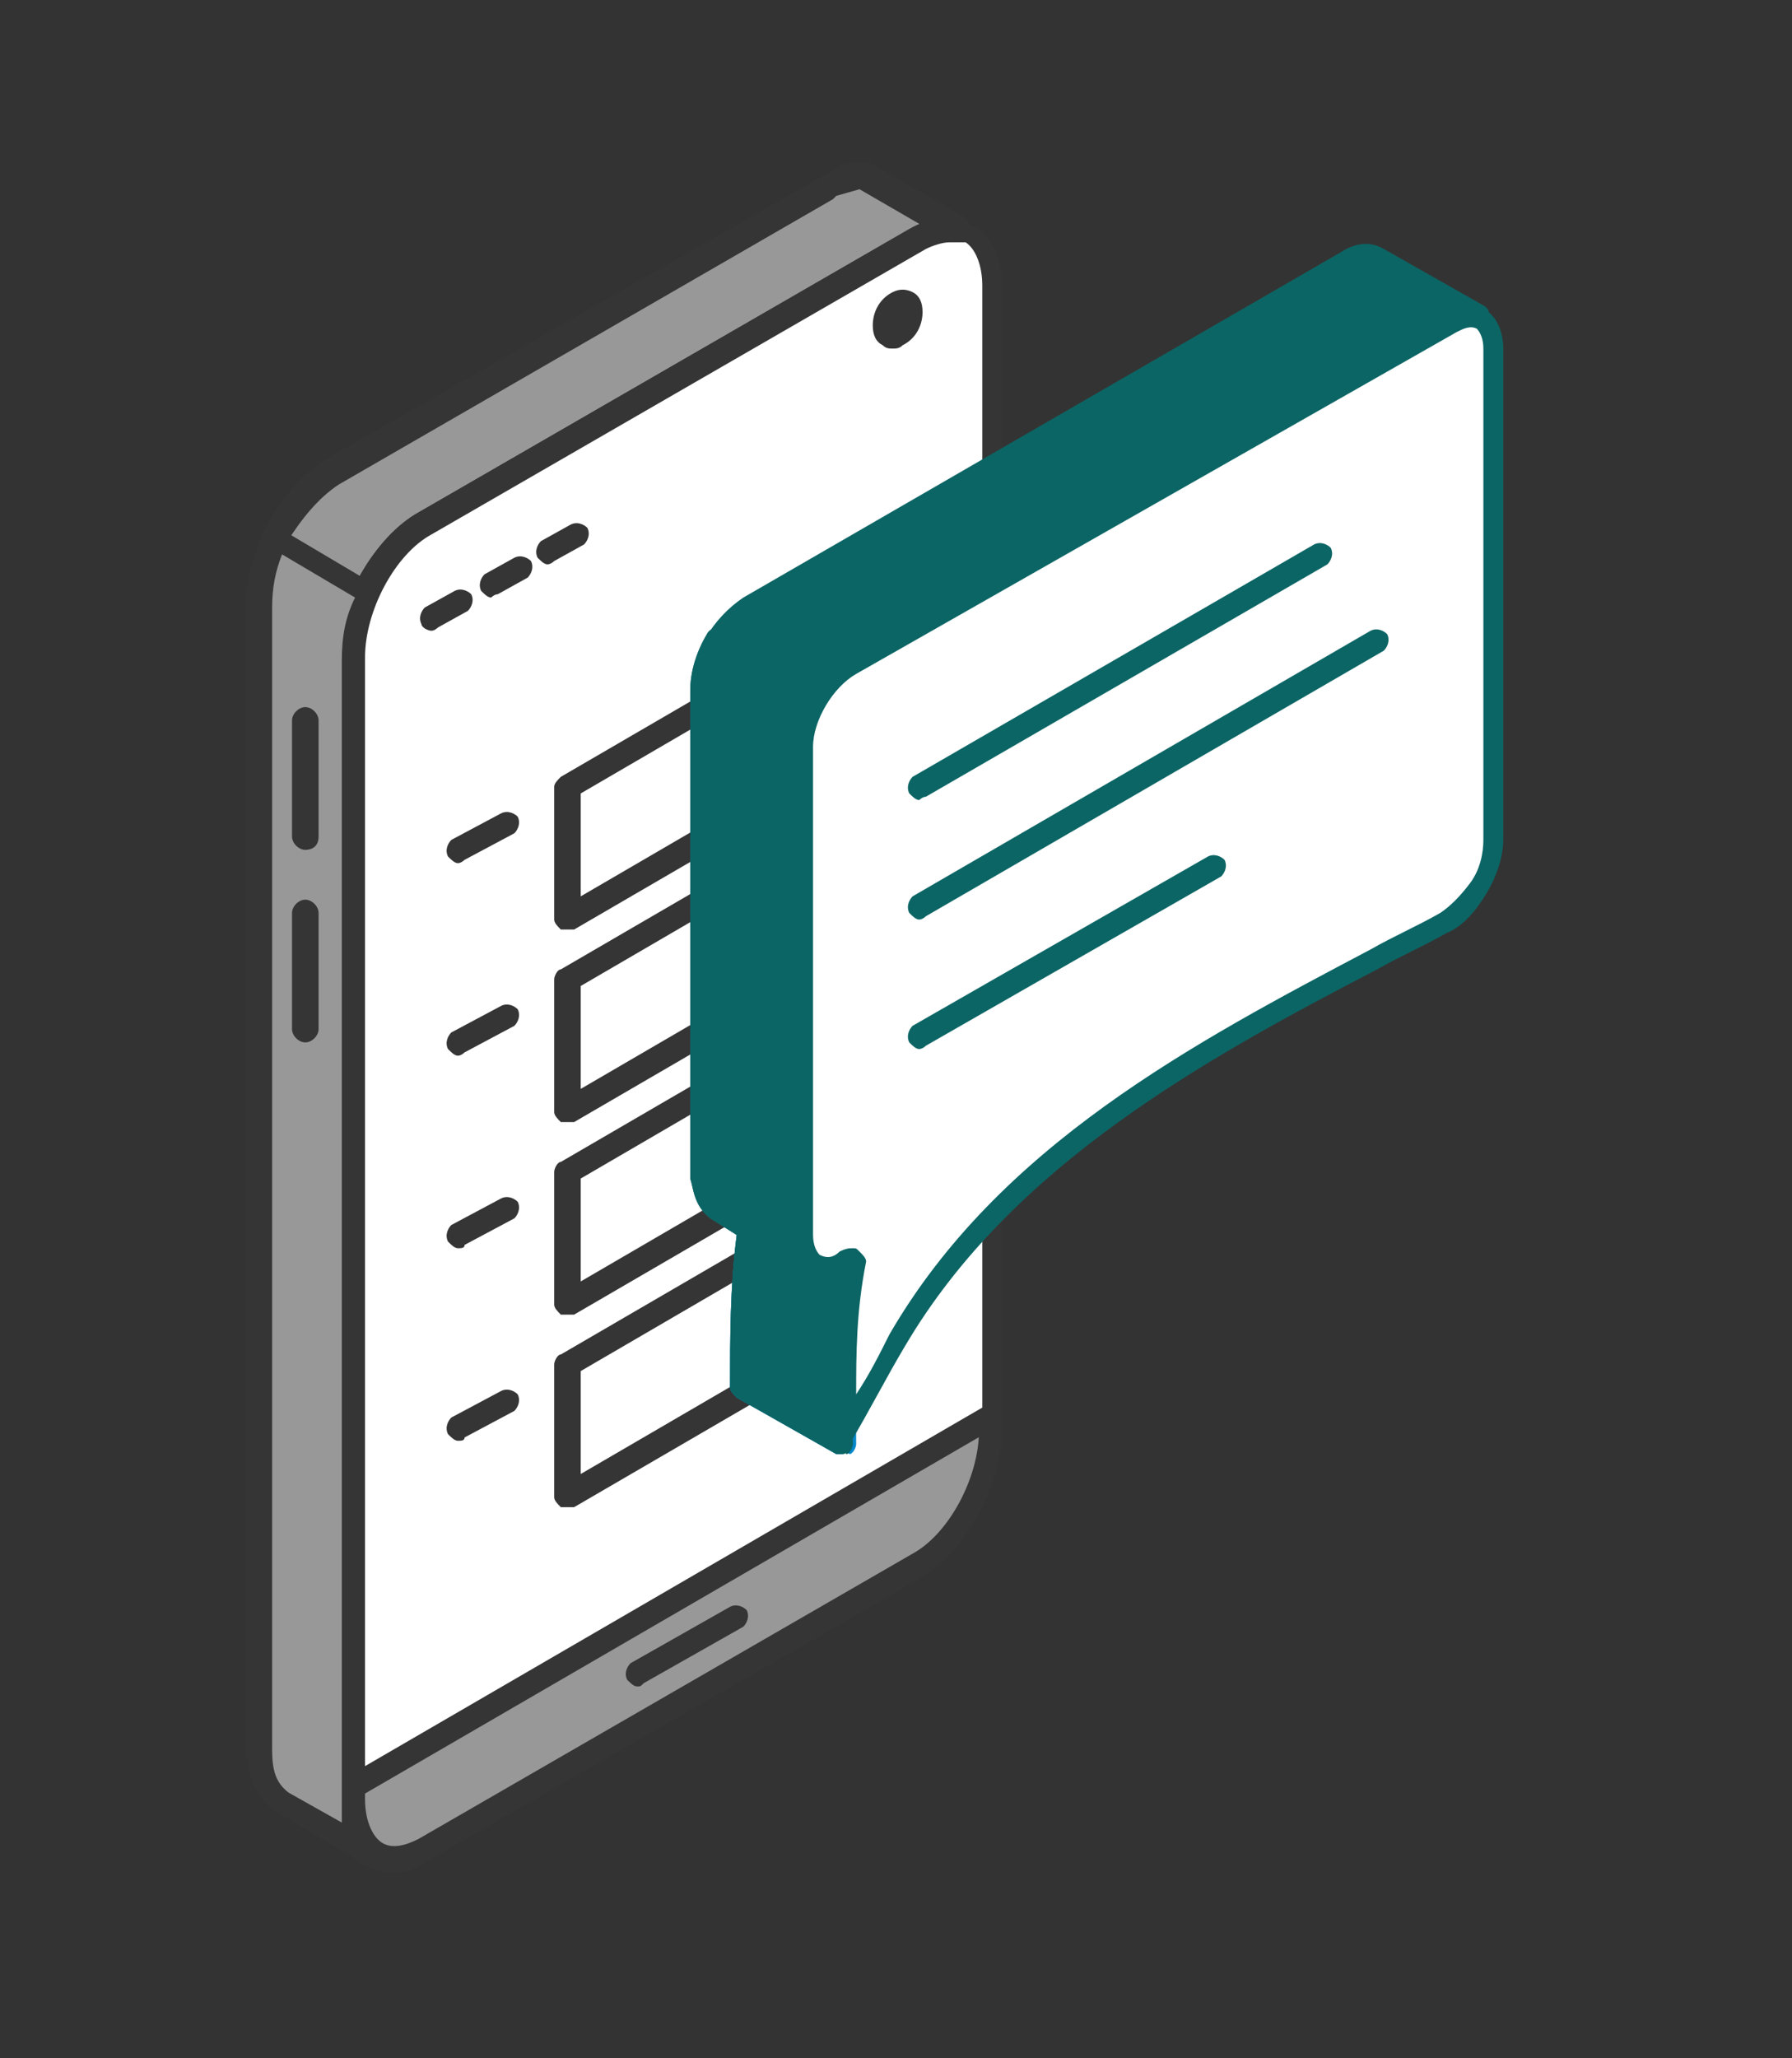 <?xml version="1.0" encoding="UTF-8"?> <svg xmlns="http://www.w3.org/2000/svg" xmlns:xlink="http://www.w3.org/1999/xlink" version="1.1" id="Слой_1" x="0px" y="0px" viewBox="0 0 54 62" style="enable-background:new 0 0 54 62;" xml:space="preserve"><rect x="0" y="0" width="54" height="62" fill="#333333" stroke="none"/> <style type="text/css"> .st0{fill-rule:evenodd;clip-rule:evenodd;fill:#989898;} .st1{fill-rule:evenodd;clip-rule:evenodd;fill:#353535;} .st2{fill-rule:evenodd;clip-rule:evenodd;fill:#FFFFFF;} .st3{fill-rule:evenodd;clip-rule:evenodd;fill:#A6EDF8;} .st4{fill-rule:evenodd;clip-rule:evenodd;fill:#0087CA;} .st5{fill-rule:evenodd;clip-rule:evenodd;fill:#0C6565;} </style> <g> <path class="st0" d="M29,7l-2.7-1.6l-0.1,0l-0.1,0l-0.1,0l-0.1,0h-0.1l-0.1,0l-0.1,0l-0.1,0l-0.1,0l-0.1,0l-0.1,0l-0.1,0.1L25,5.6 L10,14.2c-0.8,0.5-1.3,1.2-1.7,2c-0.3,0.7-0.5,1.3-0.5,2l0,34.4c0,0.6,0.1,1.1,0.6,1.5l2.7,1.6c-0.5-0.4-0.6-0.9-0.6-1.5l0-34.4 c0-0.8,0.2-1.4,0.5-2c0.4-0.8,0.9-1.5,1.7-2l14.9-8.6l0.1-0.1L27.9,7L28,7l0.1,0l0.1,0l0.1,0l0.1,0l0.1,0h0.1l0.1,0l0.1,0L29,7 L29,7z"></path> <path class="st1" d="M25.9,5.7l-0.7,0.2l-0.1,0.1l-14.9,8.6c-0.6,0.4-1.1,1-1.6,1.8c-0.3,0.7-0.5,1.3-0.5,1.9l0,34.4 c0,0.6,0.1,1,0.5,1.3l1.6,0.9c0-0.2,0-0.4,0-0.6l0-34.4c0-0.8,0.2-1.4,0.5-2.2c0.5-1,1.1-1.7,1.8-2.1l15.3-8.8L25.9,5.7L25.9,5.7z M11.1,56.1c-0.1,0-0.1,0-0.2,0l-2.7-1.6c-0.7-0.6-0.7-1.3-0.8-1.8l0-34.4c0-0.8,0.2-1.4,0.5-2.2c0.5-1,1.1-1.7,1.8-2.2l15.8-9 l0.2,0l0.4,0c0,0,0.1,0,0.1,0l2.8,1.6c0.2,0.1,0.2,0.3,0.2,0.5c-0.1,0.2-0.3,0.3-0.4,0.2l-0.3,0L28,7.4l-0.1,0.1l-14.9,8.6 c-0.6,0.4-1.1,1-1.6,1.8c-0.3,0.7-0.5,1.3-0.5,1.9l0,34.4c0,0.6,0.1,1,0.5,1.2c0.1,0.1,0.2,0.3,0.1,0.5 C11.4,56.1,11.2,56.1,11.1,56.1z"></path> <path class="st0" d="M12.8,55.7l14.9-8.6c1.2-0.7,2.2-2.5,2.2-4l0-34.4c0-1.5-1-2.2-2.2-1.5l-14.9,8.6c-1.2,0.7-2.2,2.5-2.2,4 l0,34.4C10.5,55.8,11.5,56.4,12.8,55.7z"></path> <path class="st1" d="M28.6,7.3c-0.2,0-0.5,0.1-0.7,0.2l-14.9,8.6c-1.1,0.6-2,2.3-2,3.7l0,34.4c0,0.6,0.2,1.1,0.5,1.3 c0.3,0.2,0.7,0.1,1.1-0.1l14.9-8.6c1.1-0.6,2-2.3,2-3.7l0-34.4c0-0.6-0.2-1.1-0.5-1.3C28.9,7.3,28.7,7.3,28.6,7.3L28.6,7.3z M12.8,55.7L12.8,55.7L12.8,55.7L12.8,55.7z M11.8,56.4c-0.3,0-0.5-0.1-0.8-0.2c-0.6-0.3-0.9-1-0.9-1.9l0-34.4 c0-1.6,1.1-3.6,2.4-4.4l14.9-8.6c0.7-0.4,1.3-0.4,1.9-0.1c0.6,0.3,0.9,1,0.9,1.9l0,34.4c0,1.6-1.1,3.6-2.4,4.4l-15,8.6l0,0 C12.6,56.3,12.2,56.4,11.8,56.4z"></path> <path class="st2" d="M29.9,42.7l0-34c0-1.5-1-2.2-2.2-1.5l-14.9,8.6c-1.2,0.7-2.2,2.5-2.2,4l0,34L29.9,42.7z"></path> <path class="st1" d="M28.6,7.3c-0.2,0-0.5,0.1-0.7,0.2l-14.9,8.6c-1.1,0.6-2,2.3-2,3.7l0,33.4l18.6-10.8l0-33.8 c0-0.6-0.2-1.1-0.5-1.3C28.9,7.3,28.7,7.3,28.6,7.3L28.6,7.3z M10.5,54.2c-0.1,0-0.1,0-0.2,0c-0.1-0.1-0.2-0.2-0.2-0.3l0-34 c0-1.6,1.1-3.6,2.4-4.4l14.9-8.6c0.7-0.4,1.3-0.4,1.9-0.1c0.6,0.3,0.9,1,0.9,1.9l0,34c0,0.1-0.1,0.3-0.2,0.3L10.7,54.2 C10.7,54.2,10.6,54.2,10.5,54.2z"></path> <path class="st0" d="M8.3,16.2L8.3,16.2c-0.3,0.7-0.5,1.3-0.5,2.1l0,34.4c0,0.6,0.1,1.1,0.6,1.5l2.7,1.6c-0.5-0.4-0.6-0.9-0.6-1.5 l0-34.4c0-0.7,0.2-1.4,0.5-2l0,0L8.3,16.2z"></path> <path class="st1" d="M8.5,16.7c-0.2,0.5-0.3,1-0.3,1.6l0,34.4c0,0.6,0.1,1,0.5,1.3l1.6,0.9c0-0.2,0-0.4,0-0.6l0-34.4 c0-0.7,0.1-1.3,0.4-1.9L8.5,16.7L8.5,16.7z M11.1,56.1c-0.1,0-0.1,0-0.2,0l-2.7-1.6c-0.7-0.6-0.7-1.3-0.8-1.8l0-34.4 c0-0.8,0.2-1.4,0.5-2.2c0-0.1,0.1-0.2,0.2-0.2c0.1,0,0.2,0,0.3,0l2.7,1.6c0.2,0.1,0.2,0.3,0.1,0.5c-0.3,0.7-0.5,1.3-0.5,1.9l0,34.4 c0,0.6,0.1,1,0.5,1.2c0.1,0.1,0.2,0.3,0.1,0.5C11.4,56.1,11.2,56.1,11.1,56.1z"></path> <path class="st1" d="M9.2,31.4c-0.2,0-0.4-0.2-0.4-0.4v-3.5c0-0.2,0.2-0.4,0.4-0.4c0.2,0,0.4,0.2,0.4,0.4V31 C9.6,31.2,9.4,31.4,9.2,31.4z"></path> <path class="st1" d="M9.2,25.6c-0.2,0-0.4-0.2-0.4-0.4v-3.5c0-0.2,0.2-0.4,0.4-0.4c0.2,0,0.4,0.2,0.4,0.4v3.5 C9.6,25.5,9.4,25.6,9.2,25.6z"></path> <path class="st1" d="M19.2,50.8c-0.1,0-0.2-0.1-0.3-0.2c-0.1-0.2,0-0.4,0.1-0.5l3-1.7c0.2-0.1,0.4,0,0.5,0.1c0.1,0.2,0,0.4-0.1,0.5 l-3,1.7C19.3,50.8,19.3,50.8,19.2,50.8z"></path> <path class="st3" d="M27,9.1L27,9.1c-0.2,0.1-0.4,0.4-0.4,0.7l0,0c0,0.3,0.2,0.4,0.4,0.3l0,0c0.2-0.1,0.4-0.4,0.4-0.7l0,0 C27.4,9.1,27.2,9,27,9.1z"></path> <path class="st1" d="M27,9.1L27,9.1L27,9.1L27,9.1z M26.9,10.5c-0.1,0-0.2,0-0.3-0.1c-0.2-0.1-0.3-0.3-0.3-0.6c0-0.4,0.2-0.8,0.6-1 c0.2-0.1,0.4-0.1,0.6,0c0.2,0.1,0.3,0.3,0.3,0.6c0,0.4-0.2,0.8-0.6,1C27.1,10.5,27,10.5,26.9,10.5z"></path> <path class="st4" d="M23.3,33.3c-0.1,0-0.2-0.1-0.3-0.2c-0.1-0.2,0-0.4,0.1-0.5l2.9-1.7c0.2-0.1,0.4,0,0.5,0.1 c0.1,0.2,0,0.4-0.1,0.5l-2.9,1.7C23.4,33.3,23.3,33.3,23.3,33.3z"></path> <path class="st4" d="M23.3,39.1c-0.1,0-0.2-0.1-0.3-0.2c-0.1-0.2,0-0.4,0.1-0.5l2.9-1.7c0.2-0.1,0.4,0,0.5,0.1 c0.1,0.2,0,0.4-0.1,0.5L23.5,39C23.4,39.1,23.3,39.1,23.3,39.1z"></path> <path class="st1" d="M13,19c-0.1,0-0.3-0.1-0.3-0.2c-0.1-0.2,0-0.4,0.1-0.5l0.9-0.5c0.2-0.1,0.4,0,0.5,0.1c0.1,0.2,0,0.4-0.1,0.5 l-0.9,0.5C13.2,18.9,13.1,19,13,19z"></path> <path class="st1" d="M14.8,18c-0.1,0-0.2-0.1-0.3-0.2c-0.1-0.2,0-0.4,0.1-0.5l0.9-0.5c0.2-0.1,0.4,0,0.5,0.1c0.1,0.2,0,0.4-0.1,0.5 l-0.9,0.5C14.9,17.9,14.8,18,14.8,18z"></path> <path class="st1" d="M16.5,17c-0.1,0-0.2-0.1-0.3-0.2c-0.1-0.2,0-0.4,0.1-0.5l0.9-0.5c0.2-0.1,0.4,0,0.5,0.1c0.1,0.2,0,0.4-0.1,0.5 l-0.9,0.5C16.6,17,16.5,17,16.5,17z"></path> <path class="st1" d="M13.8,37.6c-0.1,0-0.2-0.1-0.3-0.2c-0.1-0.2,0-0.4,0.1-0.5l1.5-0.8c0.2-0.1,0.4,0,0.5,0.1 c0.1,0.2,0,0.4-0.1,0.5L14,37.5C14,37.6,13.9,37.6,13.8,37.6z"></path> <path class="st1" d="M13.8,43.4c-0.1,0-0.2-0.1-0.3-0.2c-0.1-0.2,0-0.4,0.1-0.5l1.5-0.8c0.2-0.1,0.4,0,0.5,0.1 c0.1,0.2,0,0.4-0.1,0.5L14,43.3C14,43.4,13.9,43.4,13.8,43.4z"></path> <path class="st1" d="M13.8,26c-0.1,0-0.2-0.1-0.3-0.2c-0.1-0.2,0-0.4,0.1-0.5l1.5-0.8c0.2-0.1,0.4,0,0.5,0.1c0.1,0.2,0,0.4-0.1,0.5 L14,25.9C14,25.9,13.9,26,13.8,26z"></path> <path class="st1" d="M13.8,31.8c-0.1,0-0.2-0.1-0.3-0.2c-0.1-0.2,0-0.4,0.1-0.5l1.5-0.8c0.2-0.1,0.4,0,0.5,0.1 c0.1,0.2,0,0.4-0.1,0.5L14,31.7C14,31.7,13.9,31.8,13.8,31.8z"></path> <path class="st4" d="M23.3,21.6c-0.1,0-0.2-0.1-0.3-0.2c-0.1-0.2,0-0.4,0.1-0.5l2.9-1.7c0.2-0.1,0.4,0,0.5,0.1 c0.1,0.2,0,0.4-0.1,0.5l-2.9,1.7C23.4,21.6,23.3,21.6,23.3,21.6z"></path> <path class="st4" d="M23.3,27.5c-0.1,0-0.2-0.1-0.3-0.2c-0.1-0.2,0-0.4,0.1-0.5l2.9-1.7c0.2-0.1,0.4,0,0.5,0.1 c0.1,0.2,0,0.4-0.1,0.5l-2.9,1.7C23.4,27.4,23.3,27.5,23.3,27.5z"></path> <polygon class="st2" points="27,18 17.1,23.7 17.1,27.7 27,22 "></polygon> <path class="st1" d="M17.5,23.9V27l9.1-5.3v-3.1L17.5,23.9L17.5,23.9z M17.1,28c-0.1,0-0.1,0-0.2,0c-0.1-0.1-0.2-0.2-0.2-0.3v-4 c0-0.1,0.1-0.2,0.2-0.3l9.8-5.7c0.1-0.1,0.2-0.1,0.4,0c0.1,0.1,0.2,0.2,0.2,0.3v4c0,0.1-0.1,0.2-0.2,0.3L17.3,28 C17.3,28,17.2,28,17.1,28z"></path> <polygon class="st2" points="27,23.8 17.1,29.5 17.1,33.5 27,27.8 "></polygon> <path class="st1" d="M17.5,29.7v3.1l9.1-5.3v-3.1L17.5,29.7L17.5,29.7z M17.1,33.8c-0.1,0-0.1,0-0.2,0c-0.1-0.1-0.2-0.2-0.2-0.3v-4 c0-0.1,0.1-0.3,0.2-0.3l9.8-5.7c0.1-0.1,0.2-0.1,0.4,0c0.1,0.1,0.2,0.2,0.2,0.3v4c0,0.1-0.1,0.3-0.2,0.3l-9.8,5.7 C17.3,33.8,17.2,33.8,17.1,33.8z"></path> <polygon class="st2" points="27,29.6 17.1,35.3 17.1,39.3 27,33.6 "></polygon> <path class="st1" d="M17.5,35.5v3.1l9.1-5.3v-3.1L17.5,35.5L17.5,35.5z M17.1,39.6c-0.1,0-0.1,0-0.2,0c-0.1-0.1-0.2-0.2-0.2-0.3v-4 c0-0.1,0.1-0.3,0.2-0.3l9.8-5.7c0.1-0.1,0.2-0.1,0.4,0c0.1,0.1,0.2,0.2,0.2,0.3v4c0,0.1-0.1,0.2-0.2,0.3l-9.8,5.7 C17.3,39.6,17.2,39.6,17.1,39.6z"></path> <polygon class="st2" points="27,35.4 17.1,41.1 17.1,45.1 27,39.4 "></polygon> <path class="st1" d="M17.5,41.3v3.1l9.1-5.3v-3.1L17.5,41.3L17.5,41.3z M17.1,45.4c-0.1,0-0.1,0-0.2,0c-0.1-0.1-0.2-0.2-0.2-0.3v-4 c0-0.1,0.1-0.3,0.2-0.3l9.8-5.7c0.1-0.1,0.2-0.1,0.4,0c0.1,0.1,0.2,0.2,0.2,0.3v4c0,0.1-0.1,0.3-0.2,0.3l-9.8,5.7 C17.3,45.4,17.2,45.4,17.1,45.4z"></path> <path class="st5" d="M25.7,37.9l-1.5-0.9l0-14.6c0-1,0.6-2,1.4-2.5c5.8-3.3,11.6-6.7,17.3-10l0.6-0.3c0.3-0.2,0.6-0.3,1-0.1l-3-1.7 c-0.3-0.1-0.7,0-1,0.1L40,8.3c-5.8,3.3-11.5,6.7-17.3,10c-0.8,0.5-1.4,1.5-1.4,2.5v14.7c0,0.4,0.1,0.7,0.4,0.9l1,0.6v0 c-0.2,1.6-0.2,3.1-0.2,4.7l3,1.7C25.4,41.5,25.3,39.8,25.7,37.9z"></path> <path class="st5" d="M22.8,41.5l2.2,1.3c0-1.5,0-3,0.3-4.6L24,37.4c-0.1-0.1-0.2-0.2-0.2-0.3V22.5c0-1.1,0.7-2.2,1.6-2.8L43.3,9.4 c0,0,0,0,0.1,0l-2.1-1.2c-0.1-0.1-0.3,0-0.6,0.1L22.8,18.6c-0.7,0.4-1.2,1.3-1.3,2.2l0,14.7c0,0.3,0.1,0.5,0.2,0.6l1,0.6 c0.1,0.1,0.2,0.2,0.2,0.4C22.7,38.5,22.7,40,22.8,41.5L22.8,41.5z M25.4,43.8c-0.1,0-0.1,0-0.2,0l-3-1.7c-0.1-0.1-0.2-0.2-0.2-0.3 c0-1.5,0-3,0.2-4.6l-0.8-0.5c-0.5-0.4-0.5-0.9-0.6-1.2l0-14.7c0-1.1,0.7-2.2,1.6-2.8L40.4,7.6c0.3-0.2,0.8-0.4,1.3-0.1l3,1.7 c0.2,0.1,0.2,0.3,0.1,0.5c-0.1,0.2-0.3,0.2-0.5,0.2c-0.2-0.1-0.4,0-0.7,0.1L25.8,20.3c-0.7,0.4-1.2,1.3-1.3,2.2v14.4l1.3,0.8 c0.1,0.1,0.2,0.2,0.2,0.4c-0.4,1.9-0.3,3.6-0.3,5.4c0,0.1-0.1,0.3-0.2,0.3C25.5,43.7,25.4,43.8,25.4,43.8z"></path> <path class="st2" d="M25.7,37.9L25.7,37.9l-1,0.2l-2.6-1.5l0.5,0.3v0c-0.2,1.6-0.2,3.1-0.2,4.7l3,1.7 C25.4,41.5,25.3,39.8,25.7,37.9z"></path> <path class="st4" d="M22.8,41.5l2.2,1.3c0-1.4,0-2.8,0.3-4.4l-0.5,0.1c-0.1,0-0.2,0-0.2,0l-1.6-0.9C22.7,38.9,22.7,40.1,22.8,41.5 L22.8,41.5z M25.4,43.8c-0.1,0-0.1,0-0.2,0l-3-1.7c-0.1-0.1-0.2-0.2-0.2-0.3c0-1.5,0-3,0.2-4.6l-0.3-0.2c-0.2-0.1-0.2-0.3-0.1-0.5 c0.1-0.2,0.3-0.2,0.5-0.1l2.5,1.4l0.9-0.1c0.1,0,0.2,0,0.3,0.1c0.1,0.1,0.1,0.2,0.1,0.3c-0.4,1.9-0.3,3.6-0.3,5.4 c0,0.1-0.1,0.3-0.2,0.3C25.5,43.7,25.4,43.8,25.4,43.8z"></path> <path class="st5" d="M24.7,21l-3-1.7c-0.3,0.4-0.5,1-0.5,1.5v14.7c0,0.4,0.1,0.7,0.4,0.9l1,0.6c-0.2,1.6-0.2,3.2-0.2,4.8l3,1.7 c0-1.9,0-3.6,0.3-5.4l-1.5-0.9l0-14.6C24.2,22,24.4,21.4,24.7,21z"></path> <path class="st5" d="M22.8,41.5l2.2,1.3c0-1.5,0-3,0.3-4.6L24,37.4c-0.1-0.1-0.2-0.2-0.2-0.3V22.5c0-0.5,0.1-0.9,0.4-1.4l-2.3-1.4 c-0.2,0.3-0.2,0.7-0.2,1l0,14.7c0,0.3,0.1,0.5,0.2,0.6l1,0.6c0.1,0.1,0.2,0.2,0.2,0.4C22.7,38.4,22.7,40,22.8,41.5L22.8,41.5z M25.4,43.8c-0.1,0-0.1,0-0.2,0l-3-1.7c-0.1-0.1-0.2-0.2-0.2-0.3c0-1.5,0-3.1,0.2-4.6l-0.8-0.5c-0.5-0.4-0.5-0.9-0.6-1.2l0-14.7 c0-0.6,0.2-1.2,0.5-1.7c0.1-0.2,0.3-0.2,0.5-0.1l3,1.7c0.1,0.1,0.1,0.1,0.2,0.2c0,0.1,0,0.2-0.1,0.3c-0.3,0.4-0.4,0.9-0.4,1.3v14.4 l1.3,0.8c0.1,0.1,0.2,0.2,0.2,0.4c-0.4,1.9-0.3,3.6-0.3,5.4c0,0.1-0.1,0.3-0.2,0.3C25.5,43.7,25.4,43.8,25.4,43.8z"></path> <path class="st2" d="M45,25.3c0-3.6,0-11.2,0-14.8c0-0.9-0.6-1.3-1.4-0.8c-6,3.4-11.9,6.9-17.9,10.3c-0.8,0.5-1.4,1.6-1.4,2.5 l0,14.7c0,0.9,0.6,1.3,1.4,0.8l0.1,0c-0.4,2-0.3,3.6-0.3,5.4c0.6-1,1.2-2,1.7-3c3.6-6.3,10.8-9.5,16.4-12.6c0.4-0.2,0.8-0.6,1-1.1 C44.8,26.3,45,25.8,45,25.3z"></path> <path class="st5" d="M25.7,37.6c0.1,0,0.1,0,0.2,0.1c0.1,0.1,0.2,0.2,0.2,0.3c-0.3,1.5-0.3,2.8-0.3,4c0.4-0.6,0.7-1.2,1-1.8 c3.3-5.7,9.2-8.8,14.5-11.6c0.7-0.4,1.4-0.7,2.1-1.1c0.3-0.2,0.6-0.5,0.9-0.9c0.3-0.4,0.4-0.9,0.4-1.3V10.5c0-0.3-0.1-0.5-0.2-0.6 c-0.2-0.1-0.4,0-0.6,0.1L25.8,20.3c-0.7,0.4-1.3,1.4-1.3,2.2v14.7c0,0.3,0.1,0.5,0.2,0.6c0.2,0.1,0.4,0.1,0.6-0.1 C25.5,37.6,25.6,37.6,25.7,37.6L25.7,37.6z M25.4,43.8C25.3,43.8,25.3,43.8,25.4,43.8c-0.3-0.1-0.4-0.2-0.4-0.4l0-0.3 c0-1.5,0-2.9,0.2-4.6c-0.3,0.1-0.6,0-0.8-0.1c-0.4-0.2-0.6-0.7-0.6-1.2V22.5c0-1.1,0.7-2.3,1.6-2.8L43.3,9.4c0.5-0.3,1-0.3,1.4-0.1 c0.4,0.2,0.6,0.7,0.6,1.2v14.8c0,0.5-0.2,1.1-0.5,1.6c-0.3,0.5-0.7,1-1.2,1.2c-0.7,0.4-1.4,0.7-2.1,1.1c-5.2,2.7-11,5.9-14.2,11.3 c-0.6,1-1.1,2-1.7,3C25.6,43.7,25.5,43.8,25.4,43.8z"></path> <path class="st5" d="M27.7,24.1c-0.1,0-0.2-0.1-0.3-0.2c-0.1-0.2,0-0.4,0.1-0.5l12.1-7c0.2-0.1,0.4,0,0.5,0.1 c0.1,0.2,0,0.4-0.1,0.5l-12.1,7C27.8,24,27.7,24.1,27.7,24.1z"></path> <path class="st5" d="M27.7,27.7c-0.1,0-0.2-0.1-0.3-0.2c-0.1-0.2,0-0.4,0.1-0.5l13.8-8c0.2-0.1,0.4,0,0.5,0.1 c0.1,0.2,0,0.4-0.1,0.5l-13.8,8C27.8,27.7,27.7,27.7,27.7,27.7z"></path> <path class="st5" d="M27.7,31.6c-0.1,0-0.2-0.1-0.3-0.2c-0.1-0.2,0-0.4,0.1-0.5l8.9-5.1c0.2-0.1,0.4,0,0.5,0.1 c0.1,0.2,0,0.4-0.1,0.5l-8.9,5.1C27.8,31.6,27.7,31.6,27.7,31.6z"></path> </g> </svg> 